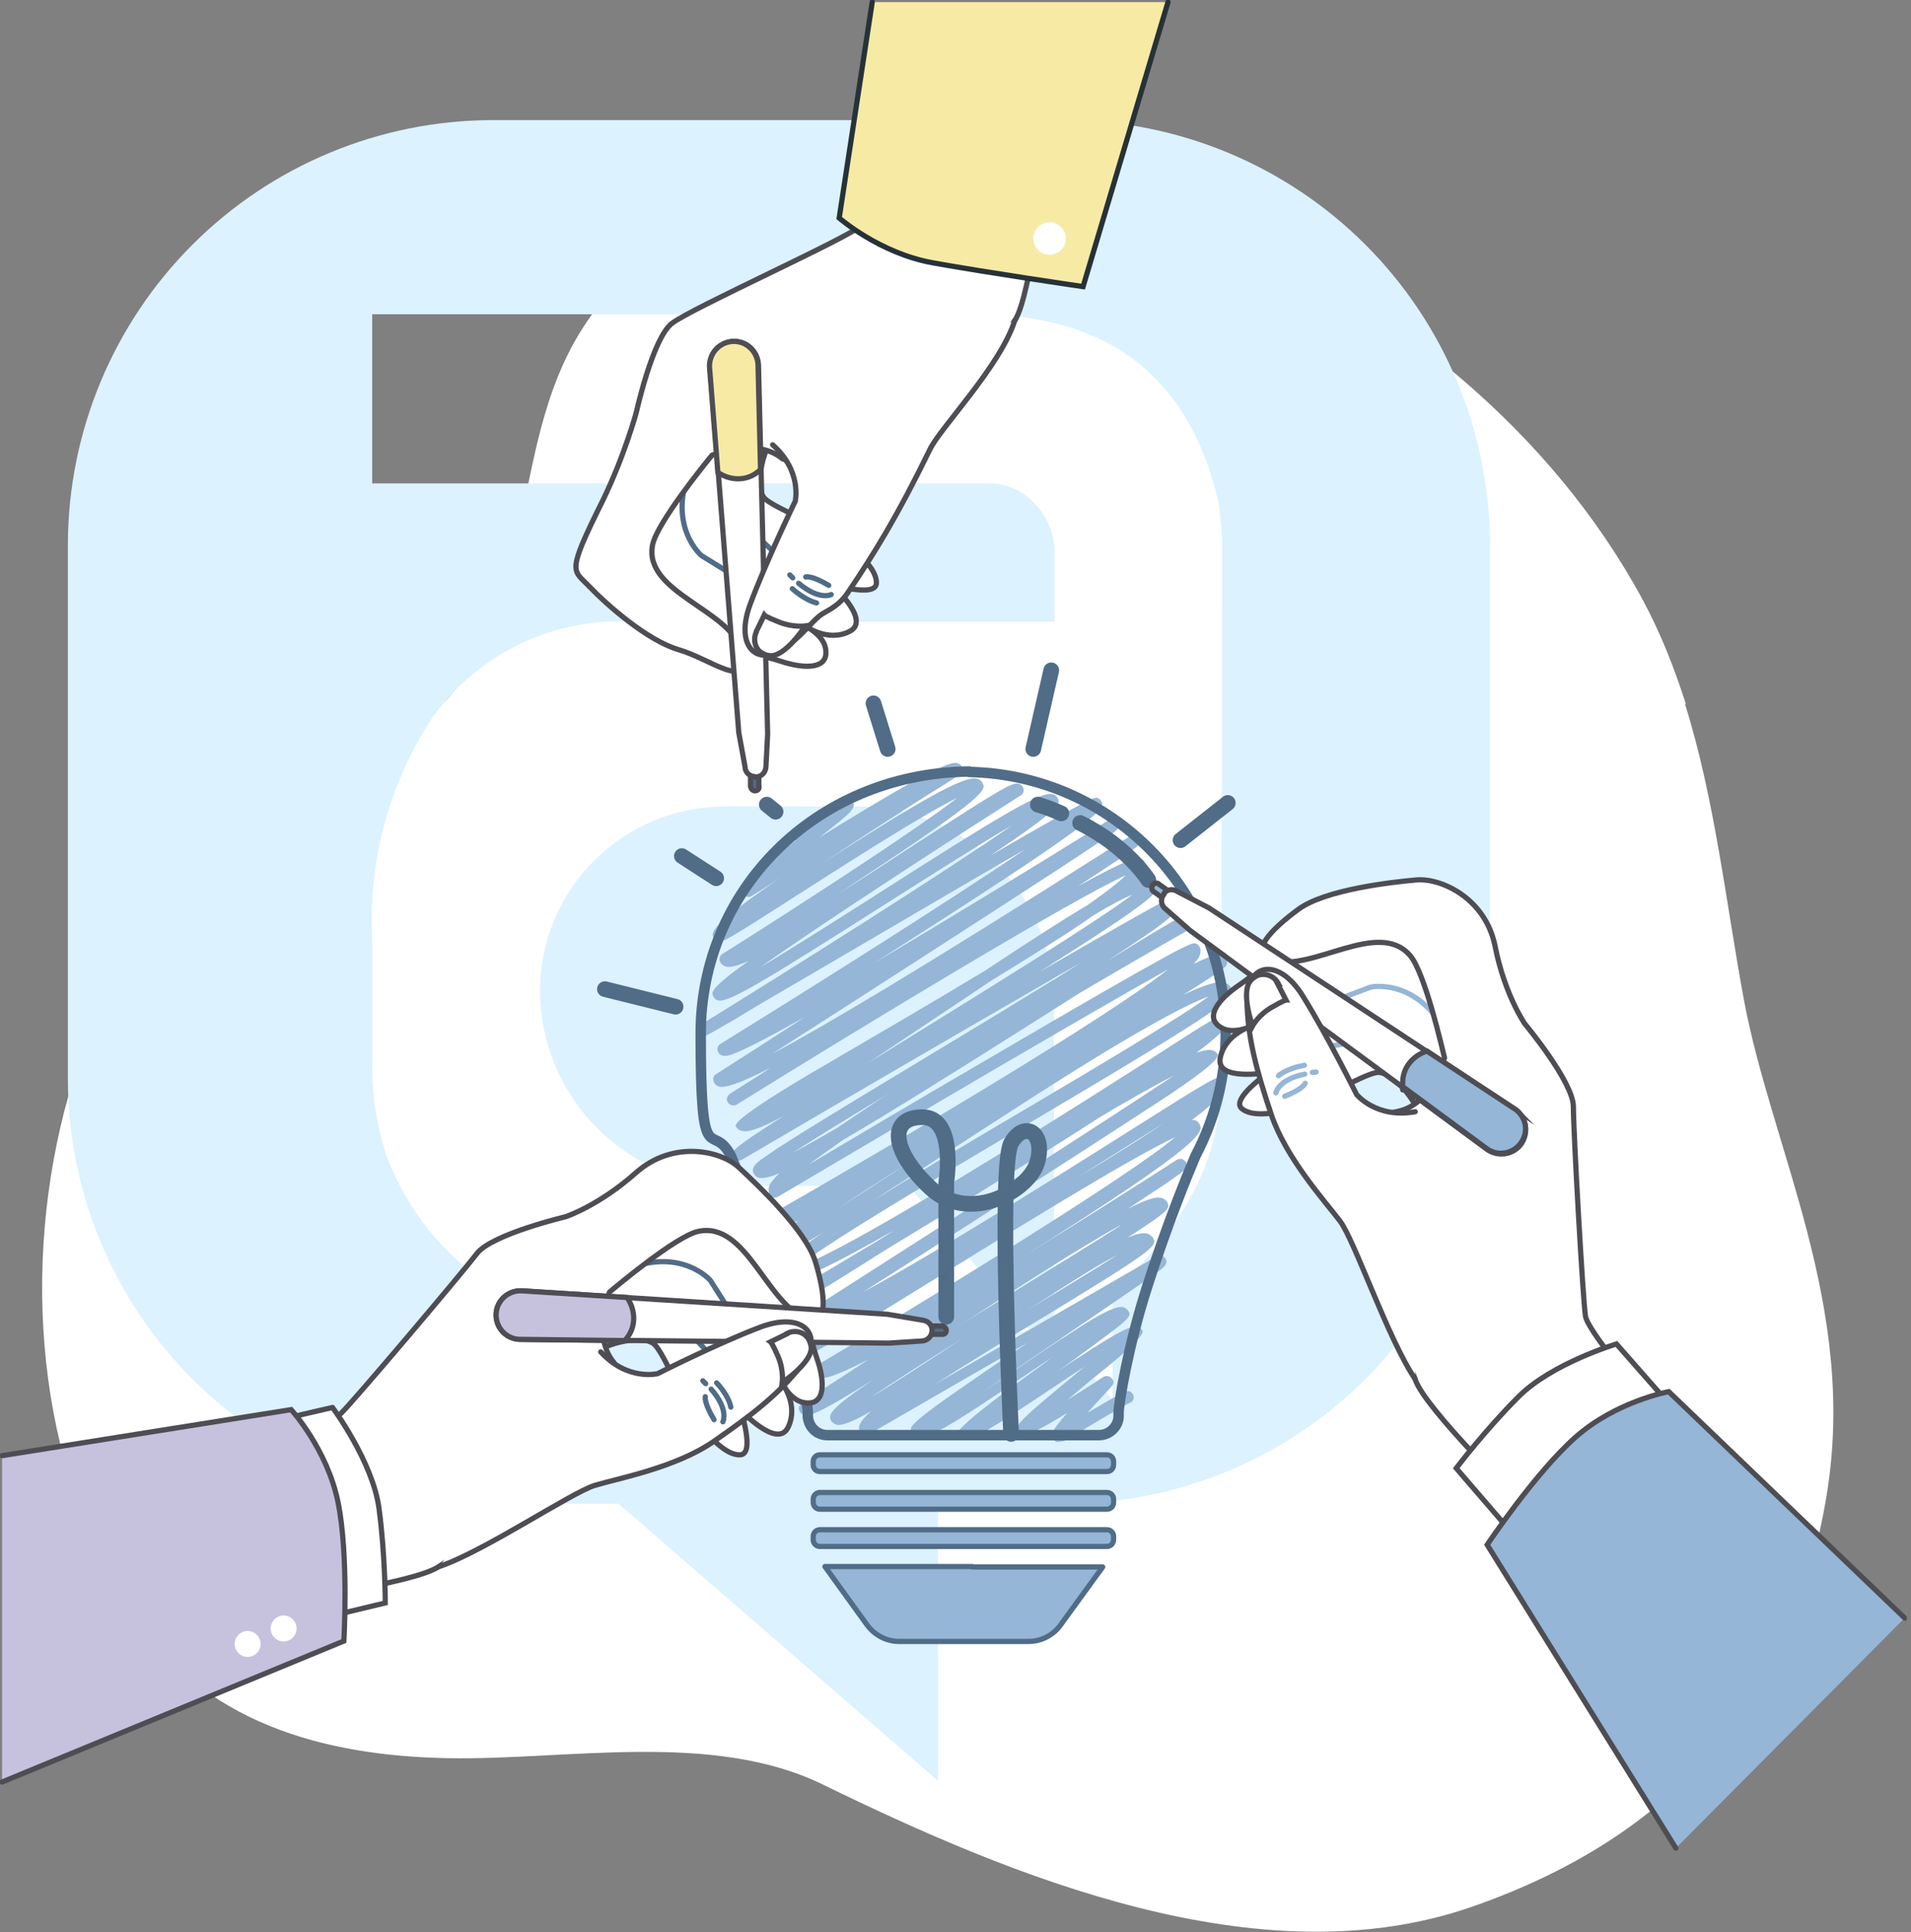 <svg width="366" height="370" viewBox="0 0 366 370" fill="none" xmlns="http://www.w3.org/2000/svg">
<rect x="0" y="0" width="366" height="370" fill="#808080" stroke="none"/>
<g clip-path="url(#clip0_305_6252)">
<path d="M322.887 134.844C320.724 128.033 318.08 121.303 314.635 114.893C297.168 82.525 266.642 58.087 233.152 43.586C206.631 32.128 173.782 26.119 145.579 36.455C131.317 41.663 117.937 51.678 110.246 65.058C100.31 82.444 101.272 103.997 93.34 122.265C86.93 137.087 70.986 145.981 58.487 155.034C39.018 169.216 19.869 186.041 13.058 209.997C4.085 242.046 6.729 280.184 24.997 308.627C38.617 329.859 61.932 336.269 85.969 336.669C108.643 337.07 136.445 331.381 157.597 341.717C193.732 359.343 241.324 379.133 281.705 365.192C323.368 350.77 343.799 322.808 349.808 286.513C355.897 250.138 339.232 219.932 333.944 191.169C330.579 172.981 328.416 152.951 322.727 134.844H322.887Z" fill="white"/>
<path d="M204.603 23H94.188C72.676 23.068 52.065 31.643 36.854 46.854C21.643 62.065 13.068 82.677 13 104.188V206.741C13.068 228.252 21.643 248.864 36.854 264.075C52.065 279.286 72.676 287.861 94.188 287.929H118.459L179.649 341V287.929H204.176C225.687 287.861 246.299 279.286 261.51 264.075C276.721 248.864 285.296 228.252 285.364 206.741V104.188C285.296 82.677 276.721 62.065 261.51 46.854C246.299 31.643 225.687 23.068 204.176 23H204.603ZM233.916 206.228C233.961 215.038 231.533 223.684 226.909 231.183C223.28 237.216 218.59 242.544 213.064 246.908V268.016L201.868 254.684V191.871C201.823 181.957 197.866 172.462 190.855 165.452C183.845 158.442 174.35 154.484 164.437 154.439H138.798C129.415 154.439 120.416 158.167 113.781 164.802C107.145 171.437 103.418 180.436 103.418 189.82C103.468 197.268 105.739 204.533 109.941 210.683C114.143 216.834 120.084 221.591 127.005 224.346C131.479 226.178 136.271 227.108 141.106 227.081H174.008L180.076 234.259L197.168 254.684C193.753 255.51 190.255 255.941 186.742 255.966H121.535C111.262 255.764 101.332 252.224 93.248 245.882C84.708 239.982 78.106 231.685 74.275 222.038C72.205 216.049 71.193 209.745 71.284 203.408V179.992C70.475 164.87 74.55 149.889 82.907 137.261C87.261 131.229 93.071 126.397 99.795 123.215C106.519 120.032 113.939 118.602 121.364 119.058H201.954V105.812C201.991 102.372 200.67 99.055 198.279 96.582C197.215 95.351 195.904 94.358 194.433 93.667C192.96 92.975 191.359 92.599 189.733 92.565H71.284V60.176H186.827C212.352 60.176 227.877 72.225 233.404 96.325C233.82 99.299 234.048 102.297 234.087 105.299L233.916 206.228Z" fill="#DCF2FF"/>
<path d="M137.164 168.174L130.594 163.928" stroke="#506C87" stroke-width="3" stroke-linecap="round" stroke-linejoin="round"/>
<path d="M148.542 155.434L146.859 154.072" stroke="#506C87" stroke-width="3" stroke-linecap="round" stroke-linejoin="round"/>
<path d="M129.392 192.771L115.852 189.406" stroke="#506C87" stroke-width="3" stroke-linecap="round" stroke-linejoin="round"/>
<path d="M202.703 276.097C202.623 276.097 202.543 276.097 202.383 276.097C202.062 276.017 201.822 275.777 201.662 275.536C201.261 274.815 201.021 274.415 204.386 270.569C197.095 275.056 196.294 274.815 195.893 274.735C195.573 274.655 195.252 274.415 195.092 274.094C194.451 272.892 194.291 272.732 207.751 261.675C205.588 263.118 203.344 264.56 201.341 265.922C189.483 273.854 185.798 276.097 184.115 275.697C183.715 275.616 183.394 275.376 183.154 274.975C182.673 274.174 187.721 269.848 198.377 262.236C199.418 261.515 200.46 260.714 201.502 259.913C199.659 261.114 197.816 262.396 196.133 263.518C183.554 272.011 177.866 275.697 175.702 275.216C175.222 275.136 174.901 274.815 174.661 274.415C173.86 273.053 173.699 272.732 196.935 257.028L166.408 274.655C165.848 274.975 165.126 274.815 164.726 274.254C164.165 273.293 164.646 272.171 166.809 270.248C163.284 272.251 161.281 273.053 160.239 272.812C159.838 272.732 159.438 272.412 159.197 272.091C158.557 270.969 158.797 269.848 167.29 264.159C158.557 269.607 155.352 271.29 154.07 270.969C153.669 270.889 153.349 270.649 153.188 270.328C152.628 269.287 153.188 268.966 155.191 267.604C156.233 266.883 157.755 265.922 159.598 264.72C161.521 263.518 163.764 261.996 166.328 260.313C158.877 264.159 157.755 263.919 157.114 263.758C156.634 263.678 156.313 263.358 156.073 263.037C155.752 262.477 155.913 261.755 156.473 261.435C180.029 247.494 216.324 225.14 225.057 217.769C216.324 221.775 190.285 237.959 175.382 247.173C156.233 259.031 156.153 259.031 155.352 258.871C155.031 258.791 154.711 258.551 154.631 258.31C153.99 257.189 153.99 256.467 161.681 251.74C158.156 253.423 155.832 254.144 154.791 253.904C154.31 253.823 153.909 253.503 153.749 253.102C153.429 252.541 153.589 251.82 154.15 251.5C177.866 236.357 211.276 214.965 224.897 205.911C221.131 207.834 216.003 210.718 210.395 214.083C205.828 217.048 200.38 220.493 193.97 224.419C185.477 229.707 176.904 234.915 169.773 239.241C152.547 250.138 152.307 250.058 151.506 249.897C151.185 249.817 150.865 249.577 150.705 249.337C150.384 248.776 150.544 248.055 151.105 247.734C156.313 244.609 162.002 241.244 168.011 237.639C169.052 236.998 170.094 236.357 171.136 235.636C158.717 242.767 151.826 245.891 149.743 245.411C149.102 245.25 148.782 244.85 148.621 244.609C147.9 243.328 148.942 241.725 157.755 235.956C152.067 239.402 149.823 240.443 148.862 240.203C148.461 240.123 148.141 239.882 147.981 239.562C147.5 238.681 147.099 237.959 152.948 233.713C149.823 235.315 147.82 235.956 146.859 235.716C146.378 235.636 146.058 235.315 145.817 234.915C145.657 234.594 145.657 234.274 145.737 234.033C145.817 233.713 146.058 233.473 146.298 233.312C172.257 218.49 211.677 195.095 223.695 185.64C210.555 192.931 174.34 214.163 149.022 229.146C148.702 229.306 148.381 229.386 148.141 229.306C147.82 229.226 147.58 228.986 147.42 228.745C147.259 228.425 147.099 227.944 147.259 227.303C147.42 226.662 148.141 225.781 149.262 224.659C147.42 225.461 146.138 225.701 145.417 225.541C144.936 225.461 144.615 225.14 144.375 224.739C143.654 223.538 145.016 222.496 147.099 221.134C148.621 220.012 150.945 218.57 154.15 216.567C160.079 212.881 168.171 207.994 176.824 202.786C186.519 196.937 197.976 190.047 207.11 184.278C187.56 195.495 156.794 213.442 142.052 222.095C141.731 222.256 141.411 222.256 141.17 222.256C140.85 222.176 140.609 221.935 140.449 221.695C139.808 220.653 139.648 220.333 150.224 213.603C146.058 215.926 143.414 216.888 142.132 216.567C141.411 216.407 141.09 216.006 140.93 215.686C140.369 214.804 146.538 210.558 159.438 203.107C168.331 197.899 178.987 191.729 188.762 185.8C197.015 180.352 203.424 176.186 208.312 173.302C212.318 170.497 214.481 168.735 215.603 167.613C205.588 172.1 166.088 195.976 141.09 211.519C140.529 211.84 139.808 211.68 139.408 211.119C139.007 210.558 139.247 209.837 139.808 209.436C142.292 207.834 144.936 206.231 147.58 204.469C141.17 207.754 138.767 208.315 137.805 208.074C137.324 207.994 136.924 207.674 136.764 207.273C136.443 206.712 136.603 205.991 137.164 205.671C141.571 202.866 147.58 199.02 154.23 194.694C140.289 202.546 139.167 202.305 138.446 202.145C138.045 202.065 137.725 201.825 137.565 201.504C137.244 200.943 137.404 200.222 137.965 199.902C155.993 188.765 181.551 172.661 196.454 162.565C184.356 169.536 166.809 179.872 154.47 187.082C148.942 190.287 144.135 193.092 140.77 195.175C137.725 196.937 136.203 197.819 135.401 198.219C135.241 198.299 135.241 198.38 135.161 198.38C134.6 198.62 134.44 198.54 134.28 198.54C133.799 198.46 133.479 198.059 133.398 197.578C133.398 197.098 133.559 196.617 133.959 196.376C153.028 184.599 181.231 166.812 193.89 157.998C187.16 161.924 177.145 168.334 169.052 173.462C146.378 187.884 139.488 192.05 137.565 191.569C137.164 191.489 136.844 191.249 136.683 190.928C136.203 190.047 135.802 189.406 143.333 184.038C141.25 184.919 139.888 185.32 139.087 185.079C138.606 184.999 138.206 184.679 137.965 184.278C137.645 183.717 137.805 182.996 138.366 182.676C153.108 173.382 175.622 158.8 183.314 152.791C176.584 156.075 161.761 165.61 153.108 171.138C139.007 180.192 138.446 180.432 137.565 180.272C137.244 180.192 136.924 179.952 136.764 179.711C136.123 178.59 135.562 177.628 149.423 168.094C147.74 169.215 145.977 170.337 144.135 171.459C143.894 171.619 143.574 171.859 143.093 171.699C142.773 171.619 142.532 171.379 142.372 171.138C141.491 169.616 142.773 168.414 152.467 160.883C152.067 160.803 151.826 160.562 151.586 160.242C151.265 159.681 151.426 158.96 152.067 158.559C152.307 158.399 152.547 158.399 152.788 158.399C153.509 158.079 155.272 156.797 156.473 155.995C160.399 153.271 161.521 152.63 162.402 152.791C162.803 152.871 163.123 153.111 163.284 153.431C164.005 154.633 163.444 155.354 156.874 160.402C158.717 159.28 160.56 158.079 162.482 156.957C180.99 145.66 182.433 145.98 183.314 146.14C183.715 146.221 184.035 146.461 184.195 146.781C184.516 147.342 184.356 148.063 183.795 148.384C174.741 153.992 165.367 160.082 157.515 165.289C175.783 153.592 184.596 148.464 187.08 149.105C187.56 149.185 187.881 149.506 188.121 149.826C188.922 151.188 189.403 152.15 164.165 168.735C162.963 169.536 161.761 170.337 160.56 171.138C165.687 167.933 170.815 164.568 174.981 161.844C191.246 151.348 193.81 149.746 195.092 150.066C195.412 150.147 195.733 150.387 195.893 150.707C196.214 151.268 196.053 151.989 195.492 152.31C179.789 162.325 156.874 177.228 145.577 185.24C151.666 181.634 160.319 176.106 167.77 171.379C191.566 156.156 199.338 151.509 201.582 152.069C201.982 152.15 202.303 152.39 202.543 152.791C203.104 153.832 203.585 154.553 189.644 163.847C209.193 152.55 209.514 152.63 210.155 152.791C210.475 152.871 210.715 153.111 210.876 153.351C211.677 154.713 212.238 155.755 175.382 179.311C172.738 180.993 170.014 182.756 167.37 184.438C181.952 175.785 199.338 165.209 212.478 156.957C212.799 156.797 213.119 156.716 213.44 156.797C213.76 156.877 214 157.117 214.161 157.357C214.722 158.319 213.92 158.96 213.039 159.601C212.478 160.001 211.677 160.562 210.635 161.203C208.712 162.485 205.828 164.408 202.142 166.812C195.893 170.898 187.16 176.506 176.263 183.557C165.687 190.367 155.111 197.178 147.82 201.825C157.355 196.777 176.103 185.72 212.238 162.726C215.683 160.482 217.606 159.441 217.926 159.521C218.247 159.601 218.487 159.841 218.647 160.082C218.968 160.562 219.128 160.883 218.167 161.764C216.885 162.886 213.68 164.969 206.469 169.696C216.805 164.007 217.766 164.248 218.327 164.408C218.728 164.488 219.048 164.729 219.208 165.049C219.609 165.77 219.769 166.732 218.167 168.494C218.968 168.254 219.609 168.254 220.09 168.334C220.811 168.494 221.131 168.895 221.372 169.215C222.173 170.577 222.573 171.299 198.777 186.281C224.016 171.699 224.256 171.779 224.817 171.94C225.137 172.02 225.378 172.26 225.538 172.5C226.339 173.862 224.897 175.144 221.452 177.708C219.208 179.311 216.084 181.394 211.917 184.118C225.938 175.385 229.464 173.542 230.666 173.862C231.066 173.943 231.307 174.183 231.547 174.503C231.707 174.824 231.707 175.144 231.627 175.385C231.547 175.705 231.307 175.946 231.066 176.106C222.894 180.753 214.561 185.56 206.549 190.287C203.825 192.05 200.941 193.813 198.217 195.575C181.872 205.911 169.934 213.362 161.521 218.25C158.877 220.092 156.634 221.695 154.791 223.057C162.242 218.65 174.901 211.119 187.56 203.748C227.621 180.272 228.262 180.432 228.983 180.673C229.304 180.753 229.544 180.993 229.704 181.234C229.864 181.474 230.025 181.955 229.864 182.596C229.704 183.237 229.624 183.477 228.582 184.599C231.307 183.237 233.069 182.676 233.87 182.916C234.271 182.996 234.672 183.317 234.832 183.637C235.473 184.759 234.592 185.32 232.589 186.682C231.387 187.483 229.624 188.605 227.22 190.127C227.06 190.207 226.9 190.287 226.74 190.448C230.505 188.685 233.069 187.804 234.431 188.124C235.152 188.284 235.553 188.765 235.713 189.085C236.835 191.008 235.713 192.21 196.614 215.365C180.269 225.06 158.557 237.879 152.628 242.687C155.913 241.565 164.005 237.639 184.195 225.38C200.62 215.445 218.808 203.828 227.461 198.219C231.467 195.655 233.71 194.373 234.031 194.454C234.351 194.534 234.592 194.774 234.752 195.014C235.233 195.896 235.713 196.697 229.143 201.584C230.505 201.104 231.547 200.943 232.108 201.104C232.589 201.184 232.989 201.504 233.23 201.905C233.71 202.706 229.624 205.991 220.971 211.6C214.561 215.766 205.668 221.535 194.451 228.745C183.634 235.716 172.738 242.687 165.287 247.414C180.43 239.321 208.793 221.294 221.372 213.362C228.823 208.635 232.749 206.312 233.23 206.392C233.55 206.472 233.79 206.712 234.031 206.952C234.912 208.475 233.55 210.558 228.262 214.484C228.422 214.484 228.582 214.484 228.743 214.484C229.143 214.564 229.464 214.804 229.704 215.205C230.505 216.647 231.467 218.33 195.973 240.603C206.229 234.274 216.805 227.624 225.378 222.095C225.698 221.935 226.019 221.855 226.339 221.935C226.66 222.015 226.9 222.256 227.14 222.496C227.701 223.538 226.9 224.098 225.538 225.06C224.737 225.621 223.535 226.502 221.932 227.544C220.33 228.585 218.327 229.947 216.003 231.47C219.288 229.787 221.372 229.066 222.413 229.386C222.894 229.467 223.294 229.787 223.535 230.188C224.176 231.389 224.016 231.79 215.923 236.998C217.606 236.277 218.808 236.037 219.609 236.197C220.09 236.277 220.49 236.597 220.811 236.998C221.772 238.6 221.051 239.321 199.338 252.542C193.089 256.307 185.317 261.034 178.987 265.121L221.612 240.523C221.852 240.363 222.253 240.363 222.493 240.443C222.814 240.523 223.054 240.764 223.214 241.004C223.775 242.046 222.974 242.606 221.612 243.648C220.811 244.289 219.529 245.17 217.846 246.292C214.641 248.455 210.315 251.5 205.668 254.625C200.22 258.31 193.409 262.957 187.801 266.803C190.365 265.121 193.089 263.278 195.412 261.675C207.831 253.263 213.039 249.897 215.042 250.298C215.523 250.378 215.843 250.699 216.084 251.019C216.805 252.221 216.805 252.301 202.623 262.557C212.959 255.666 216.324 253.743 217.846 254.064C218.247 254.144 218.567 254.384 218.808 254.785C219.208 255.426 216.965 257.749 212.238 261.595C210.074 263.358 207.03 265.842 204.386 268.085C206.549 266.723 209.033 265.201 211.276 263.678C211.597 263.518 211.917 263.438 212.238 263.518C212.558 263.598 212.799 263.839 213.039 264.079C213.52 264.88 213.359 265.04 211.677 266.803C210.315 268.245 209.193 269.527 208.232 270.569C215.523 266.242 215.763 266.322 216.244 266.402C216.564 266.483 216.805 266.723 216.965 266.963C217.285 267.524 217.125 268.245 216.564 268.566C216.484 268.566 216.324 268.646 216.164 268.726C215.122 269.207 209.193 272.732 203.985 275.857C203.825 275.937 203.585 276.017 203.344 276.017L202.703 276.097ZM184.676 256.067C177.786 260.393 170.975 264.72 166.489 267.765C171.296 264.88 178.346 260.233 184.676 256.067ZM214.481 234.674C206.629 239.001 193.89 247.253 184.275 253.503C187.801 251.26 191.887 248.776 196.454 245.972C202.783 242.046 209.594 237.879 214.481 234.755V234.674ZM214 240.283C209.754 242.526 203.264 246.693 196.935 250.779C197.175 250.619 197.415 250.538 197.576 250.378C203.505 246.773 209.914 242.927 214 240.283ZM174.581 222.336C169.293 225.621 164.485 228.745 160.479 231.389C164.646 228.745 169.533 225.621 174.581 222.336ZM231.627 190.768C229.304 191.569 224.416 193.813 213.92 200.062C203.585 206.231 190.845 214.564 179.628 221.855C174.741 225.06 170.655 227.704 167.129 229.947C173.86 225.781 182.913 220.333 195.012 213.202C209.834 204.469 226.259 194.694 231.547 190.768H231.627ZM224.096 214.324C223.535 214.644 222.974 215.045 222.413 215.365C216.805 218.891 211.517 222.256 206.469 225.38C213.199 221.374 219.449 217.448 224.096 214.244V214.324ZM170.975 208.956C163.604 213.362 156.473 217.769 151.826 220.733C154.15 219.532 157.114 217.849 160.399 215.926C163.604 213.763 167.129 211.359 171.055 208.875L170.975 208.956ZM189.804 187.804C186.759 189.887 183.715 191.89 180.83 193.813C175.222 197.578 170.254 200.863 165.928 203.748C167.29 202.866 168.812 201.985 170.334 201.024C186.519 191.008 209.994 176.587 216.885 171.299C215.122 172.02 212.558 173.382 209.514 175.224C206.79 177.147 203.264 179.471 198.858 182.195C195.973 184.038 192.929 185.881 189.804 187.804Z" fill="#95B6D6"/>
<path d="M185.717 147.742C185.637 147.742 185.557 147.742 185.397 147.742H185.156C156.152 148.303 134.199 170.497 134.199 197.898C134.199 225.3 136.282 214.323 139.968 221.294C141.57 225.139 145.416 234.433 149.262 246.452C152.787 257.588 154.71 268.725 154.71 270.488C154.71 272.251 154.71 270.808 154.71 270.969C154.71 273.052 156.313 274.815 158.476 274.815H210.475C212.558 274.815 214.32 273.052 214.24 270.969C214.24 270.808 214.24 270.648 214.24 270.488C214.24 268.805 216.083 257.588 219.689 246.452C223.534 234.433 227.38 225.059 228.983 221.294C232.668 214.323 234.751 206.311 234.751 197.898C234.751 170.577 212.878 148.383 185.637 147.822L185.717 147.742Z" stroke="#506C87" stroke-width="2" stroke-linecap="round" stroke-linejoin="round"/>
<path d="M203.264 155.755C201.822 155.114 200.38 154.553 198.777 154.072" stroke="#506C87" stroke-width="3" stroke-linecap="round" stroke-linejoin="round"/>
<path d="M219.927 168.494C219.927 168.494 215.841 162.004 206.867 157.598" stroke="#506C87" stroke-width="3" stroke-linecap="round" stroke-linejoin="round"/>
<path d="M181.232 252.142V226.423C181.232 226.423 183.235 213.924 176.665 213.924C170.095 213.924 170.656 220.414 178.187 227.464C185.719 234.515 197.256 227.945 198.698 222.417C200.221 216.888 196.215 214.405 193.651 218.891C191.167 223.378 193.651 274.576 193.651 274.576" stroke="#506C87" stroke-width="3" stroke-linecap="round" stroke-linejoin="round"/>
<path d="M167.289 134.684L170.013 143.417" stroke="#506C87" stroke-width="3" stroke-linecap="round" stroke-linejoin="round"/>
<path d="M235.151 153.752L226.098 160.883" stroke="#506C87" stroke-width="3" stroke-linecap="round" stroke-linejoin="round"/>
<path d="M201.34 128.354L197.895 143.416" stroke="#506C87" stroke-width="3" stroke-linecap="round" stroke-linejoin="round"/>
<path d="M157.032 278.58H211.995C212.716 278.58 213.277 279.141 213.277 279.862V280.503C213.277 281.224 212.716 281.785 211.995 281.785H157.032C156.311 281.785 155.75 281.224 155.75 280.503V279.862C155.75 279.141 156.311 278.58 157.032 278.58Z" fill="#95B6D6" stroke="#506C87" stroke-linecap="round" stroke-linejoin="round"/>
<path d="M211.995 285.791H157.032C156.324 285.791 155.75 286.365 155.75 287.073V287.714C155.75 288.422 156.324 288.996 157.032 288.996H211.995C212.703 288.996 213.277 288.422 213.277 287.714V287.073C213.277 286.365 212.703 285.791 211.995 285.791Z" fill="#95B6D6" stroke="#506C87" stroke-linecap="round" stroke-linejoin="round"/>
<path d="M211.995 292.922H157.032C156.324 292.922 155.75 293.496 155.75 294.204V294.845C155.75 295.553 156.324 296.127 157.032 296.127H211.995C212.703 296.127 213.277 295.553 213.277 294.845V294.204C213.277 293.496 212.703 292.922 211.995 292.922Z" fill="#95B6D6" stroke="#506C87" stroke-linecap="round" stroke-linejoin="round"/>
<path d="M186.195 299.973H157.992L166.084 311.19C167.527 313.113 169.77 314.314 172.174 314.314H197.011C199.415 314.314 201.738 313.113 203.1 311.19L211.193 300.053H186.195V299.973Z" fill="#95B6D6" stroke="#506C87" stroke-linecap="round" stroke-linejoin="round"/>
<path d="M246.77 180.113C246.77 180.113 241.642 185.722 237.475 188.526C233.309 191.33 230.345 195.016 234.19 196.939C236.514 198.06 239.799 196.458 239.799 196.458C239.799 196.458 234.671 197.9 233.71 202.547C232.748 207.194 243.004 205.351 243.004 205.351C243.004 205.351 235.553 210.479 237.876 212.322C240.2 214.165 244.847 212.803 247.17 212.803C249.494 212.803 261.191 205.351 263.996 205.351C266.8 205.351 272.408 211.441 272.408 216.088C272.408 220.735 279.86 220.254 280.821 205.832C281.782 191.33 278.017 179.232 271.928 175.546C265.838 171.861 246.77 180.193 246.77 180.193V180.113Z" fill="white" stroke="#4E4D54" stroke-miterlimit="10" stroke-linecap="round"/>
<path d="M243.965 195.977L262.553 189.006C262.553 189.006 270.725 187.244 276.574 196.938" stroke="#95B6D6" stroke-miterlimit="10" stroke-linecap="round"/>
<path d="M247.25 201.586L264.075 198.782C264.075 198.782 271.527 198.301 276.174 207.195" stroke="#95B6D6" stroke-miterlimit="10" stroke-linecap="round"/>
<path d="M267.766 212.802L255.187 215.606L262.638 245.492C262.638 245.492 269.128 258.551 271.051 264.16C272.894 269.768 292.043 288.437 292.043 288.437L314.396 266.964C314.396 266.964 304.141 254.866 303.66 252.062C303.179 249.257 301.337 216.648 301.337 211.921C301.337 207.194 292.043 196.057 292.043 196.057C292.043 196.057 288.197 190.528 286.354 181.234C284.511 171.94 275.938 168.094 271.291 168.495C266.644 168.896 253.825 170.338 248.697 174.104C243.569 177.869 238.922 182.516 243.569 183.878C251.341 186.202 264 175.866 270.089 182.997C272.894 186.282 276.179 200.624 276.659 202.547C276.659 202.547 274.336 211.44 267.766 212.802Z" fill="white" stroke="#4E4D54" stroke-miterlimit="10" stroke-linecap="round"/>
<path d="M220.813 169.376C221.133 169.055 221.614 168.975 221.935 169.296L223.858 170.658C224.258 170.898 224.338 171.459 224.098 171.86C223.858 172.26 223.297 172.34 222.896 172.1L220.973 170.738C220.573 170.498 220.493 169.937 220.733 169.536C220.733 169.536 220.733 169.536 220.813 169.456V169.376Z" fill="#95B6D6" stroke="#4E4D54" stroke-miterlimit="10" stroke-linecap="round"/>
<path d="M222.975 170.978C223.616 170.256 224.738 170.176 225.539 170.737L231.548 173.862L290.197 212.48C292.28 213.923 292.841 216.807 291.399 218.97C289.957 221.053 287.073 221.614 284.909 220.172L227.943 178.188L223.296 174.102C222.415 173.461 222.174 172.259 222.815 171.378C222.815 171.298 222.895 171.218 222.975 171.138V170.978Z" fill="white" stroke="#4E4D54" stroke-miterlimit="10" stroke-linecap="round"/>
<path d="M290.197 212.401L273.292 201.264C270.567 202.145 268.645 204.469 268.645 207.273C268.645 210.077 268.645 207.834 268.645 208.074L284.829 220.012C286.912 221.454 289.797 220.974 291.319 218.81C292.841 216.647 292.28 213.843 290.117 212.32L290.197 212.401Z" fill="#95B6D6" stroke="#4E4D54" stroke-miterlimit="10" stroke-linecap="round"/>
<path d="M271.049 264.08C265.921 256.629 259.431 237.48 256.627 233.794C253.823 230.108 246.291 221.776 243.487 213.443C240.683 205.111 238.84 198.38 238.84 191.41C238.84 184.439 244.849 183.237 249.496 190.689C254.143 198.14 259.832 209.597 259.832 209.597C259.832 209.597 263.597 214.244 271.049 212.882" fill="white"/>
<path d="M271.049 264.08C265.921 256.629 259.431 237.48 256.627 233.794C253.823 230.108 246.291 221.776 243.487 213.443C240.683 205.111 238.84 198.38 238.84 191.41C238.84 184.439 244.849 183.237 249.496 190.689C254.143 198.14 259.832 209.597 259.832 209.597C259.832 209.597 263.597 214.244 271.049 212.882" stroke="#4E4D54" stroke-miterlimit="10" stroke-linecap="round"/>
<path d="M244.689 188.365L246.291 191.49C246.291 191.49 245.971 191.49 243.487 192.932C241.003 194.374 239.882 196.457 239.882 196.457C239.882 196.457 237.478 189.727 239.641 187.644C240.282 187.003 240.923 186.682 241.564 186.602C242.926 186.442 244.208 187.163 244.849 188.365H244.689Z" fill="white" stroke="#4E4D54" stroke-miterlimit="10" stroke-linecap="round"/>
<path d="M309.585 257.35C309.585 257.35 297.246 261.035 290.837 267.445C284.427 273.855 278.898 281.146 278.898 281.146L290.356 294.446C290.356 294.446 299.97 283.469 306.38 278.421C312.79 273.374 320.081 269.288 320.081 269.288L309.585 257.35Z" fill="white" stroke="#4E4D54" stroke-miterlimit="10" stroke-linecap="round"/>
<path d="M320.963 353.895L284.828 295.807C284.828 295.807 293.962 282.106 301.734 275.216C309.505 268.325 319.601 266.482 319.601 266.482L364.789 309.828" fill="#95B6D6"/>
<path d="M320.963 353.895L284.828 295.807C284.828 295.807 293.962 282.106 301.734 275.216C309.505 268.325 319.601 266.482 319.601 266.482L364.789 309.828" stroke="#4E4D54" stroke-miterlimit="10" stroke-linecap="round"/>
<path d="M251.336 205.35C251.576 205.35 251.817 205.35 252.057 205.27" stroke="#95B6D6" stroke-miterlimit="10" stroke-linecap="round"/>
<path d="M244.367 209.275C244.367 209.275 244.768 206.711 249.896 205.67" stroke="#95B6D6" stroke-miterlimit="10" stroke-linecap="round"/>
<path d="M249.973 207.434C249.973 207.434 249.572 208.555 246.047 209.917" stroke="#95B6D6" stroke-miterlimit="10" stroke-linecap="round"/>
<path d="M249.815 203.988C249.815 203.988 246.69 204.469 244.848 205.991" stroke="#95B6D6" stroke-miterlimit="10" stroke-linecap="round"/>
<path d="M137.086 124.348C137.086 124.348 144.617 124.989 149.425 126.592C154.232 128.194 158.959 128.194 158.078 124.028C157.597 121.544 154.232 119.861 154.232 119.861C154.232 119.861 158.478 123.066 162.725 120.903C166.971 118.74 159.199 111.849 159.199 111.849C159.199 111.849 167.852 114.573 167.852 111.609C167.852 108.644 163.927 105.84 162.484 103.917C161.042 102.074 147.982 97.427 146.3 95.264C144.617 93.101 145.899 84.928 149.585 82.044C153.27 79.16 148.303 73.551 136.365 81.724C124.347 89.896 117.056 100.232 117.857 107.362C118.658 114.493 137.006 124.348 137.006 124.348H137.086Z" fill="white" stroke="#4E4D54" stroke-miterlimit="10" stroke-linecap="round"/>
<path d="M151.267 116.817L134.361 106.401C134.361 106.401 127.952 101.033 131.958 90.457" stroke="#506C87" stroke-miterlimit="10" stroke-linecap="round"/>
<path d="M153.754 110.807L141.255 99.27C141.255 99.27 136.287 93.661 140.454 84.527" stroke="#506C87" stroke-miterlimit="10" stroke-linecap="round"/>
<path d="M149.984 87.733L159.919 95.985L178.908 71.788C178.908 71.788 191.166 66.26 194.371 61.373C197.576 56.405 200.38 29.885 200.38 29.885L169.694 25.639C169.694 25.639 166.569 41.182 164.646 43.346C162.723 45.429 132.357 59.049 128.672 61.934C124.986 64.818 121.861 78.999 121.861 78.999C121.861 78.999 119.618 87.252 115.452 95.825C108.401 110.006 109.683 108.965 112.888 112.33C116.093 115.695 123.944 122.666 130.034 124.428C136.123 126.191 143.734 132.52 141.972 124.749C140.209 116.817 123.143 113.532 124.986 104.318C125.867 100.071 135.161 88.614 136.363 87.172C136.363 87.172 144.776 83.566 149.904 87.893" fill="white"/>
<path d="M149.984 87.733L159.919 95.985L178.908 71.788C178.908 71.788 191.166 66.26 194.371 61.373C197.576 56.405 200.38 29.885 200.38 29.885L169.694 25.639C169.694 25.639 166.569 41.182 164.646 43.346C162.723 45.429 132.357 59.049 128.672 61.934C124.986 64.818 121.861 78.999 121.861 78.999C121.861 78.999 119.618 87.252 115.452 95.825C108.401 110.006 109.683 108.965 112.888 112.33C116.093 115.695 123.944 122.666 130.034 124.428C136.123 126.191 143.734 132.52 141.972 124.749C140.209 116.817 123.143 113.532 124.986 104.318C125.867 100.071 135.161 88.614 136.363 87.172C136.363 87.172 144.776 83.566 149.904 87.893" stroke="#4E4D54" stroke-miterlimit="10" stroke-linecap="round"/>
<path d="M144.54 151.428C144.14 151.428 143.819 151.027 143.739 150.627V148.303C143.579 147.822 143.979 147.422 144.46 147.422C144.941 147.422 145.341 147.742 145.341 148.223V150.547C145.502 151.027 145.101 151.428 144.62 151.428H144.46H144.54Z" fill="#506C87" stroke="#4E4D54" stroke-miterlimit="10" stroke-linecap="round"/>
<path d="M144.459 148.704C143.497 148.624 142.696 147.823 142.696 146.861L141.494 140.292L135.966 70.266C135.806 67.702 137.809 65.538 140.373 65.378C142.937 65.218 145.1 67.221 145.26 69.785L147.023 140.532L146.702 146.701C146.702 147.823 145.901 148.704 144.859 148.784H144.539L144.459 148.704Z" fill="white" stroke="#4E4D54" stroke-miterlimit="10" stroke-linecap="round"/>
<path d="M135.885 70.266L137.488 90.456C139.811 92.058 142.856 92.139 145.019 90.456C145.259 90.296 145.42 90.136 145.66 89.895L145.179 69.785C145.019 67.221 142.856 65.218 140.292 65.378C137.728 65.538 135.805 67.702 135.885 70.266Z" fill="#F7EAA5" stroke="#4E4D54" stroke-miterlimit="10" stroke-linecap="round"/>
<path d="M194.369 61.293C191.725 69.946 180.108 81.884 178.105 86.05C171.775 99.03 167.369 106.081 162.401 113.452C160.398 116.416 158.235 116.897 156.953 117.939C155.03 119.541 154.068 121.224 150.783 123.707C145.255 128.034 140.608 124.028 143.653 115.775C146.697 107.523 152.306 95.986 152.306 95.986C152.306 95.986 153.668 90.217 147.979 85.169" fill="white"/>
<path d="M194.369 61.293C191.725 69.946 180.108 81.884 178.105 86.05C171.775 99.03 167.369 106.081 162.401 113.452C160.398 116.416 158.235 116.897 156.953 117.939C155.03 119.541 154.068 121.224 150.783 123.707C145.255 128.034 140.608 124.028 143.653 115.775C146.697 107.523 152.306 95.986 152.306 95.986C152.306 95.986 153.668 90.217 147.979 85.169" stroke="#4E4D54" stroke-miterlimit="10" stroke-linecap="round"/>
<path d="M144.854 120.904L146.376 117.779C146.376 117.779 146.617 118.1 149.261 119.141C151.905 120.183 154.228 119.862 154.228 119.862C154.228 119.862 150.382 125.872 147.418 125.551C146.536 125.471 145.895 125.07 145.415 124.67C144.453 123.708 144.293 122.186 144.854 120.984V120.904Z" fill="white" stroke="#4E4D54" stroke-miterlimit="10" stroke-linecap="round"/>
<path d="M167.048 0.4L160.719 41.743C160.719 41.743 168.41 48.473 178.586 50.316C188.761 52.159 207.429 54.883 207.429 54.883L223.694 0.4" fill="#F7EAA5"/>
<path d="M204.144 45.67C204.144 47.432 202.702 48.794 201.019 48.794C199.337 48.794 197.895 47.352 197.895 45.67C197.895 43.987 199.337 42.545 201.019 42.545C202.702 42.545 204.144 43.987 204.144 45.67Z" fill="white"/>
<path d="M151.826 110.647C151.666 110.487 151.506 110.326 151.266 110.086" stroke="#506C87" stroke-miterlimit="10" stroke-linecap="round"/>
<path d="M159.195 113.851C159.195 113.851 156.951 115.053 152.945 111.688" stroke="#506C87" stroke-miterlimit="10" stroke-linecap="round"/>
<path d="M154.312 110.486C154.312 110.486 155.354 110.085 158.719 112.088" stroke="#506C87" stroke-miterlimit="10" stroke-linecap="round"/>
<path d="M151.746 112.73C151.746 112.73 154.07 114.894 156.393 115.455" stroke="#506C87" stroke-miterlimit="10" stroke-linecap="round"/>
<path d="M153.991 247.574C153.991 247.574 154.712 255.105 156.394 259.912C158.077 264.64 158.157 269.367 153.911 268.566C151.347 268.085 149.744 264.8 149.744 264.8C149.744 264.8 153.029 268.966 150.946 273.293C148.863 277.619 141.812 269.928 141.812 269.928C141.812 269.928 144.697 278.501 141.732 278.581C138.768 278.661 135.883 274.735 134.04 273.373C132.198 271.931 127.39 258.951 125.147 257.268C122.904 255.586 114.811 257.028 112.007 260.794C109.203 264.559 103.514 259.672 111.446 247.574C119.378 235.475 129.714 228.024 136.765 228.745C143.895 229.386 154.071 247.654 154.071 247.654L153.991 247.574Z" fill="white" stroke="#4E4D54" stroke-miterlimit="10" stroke-linecap="round"/>
<path d="M146.702 261.916L136.046 245.171C136.046 245.171 130.597 238.841 120.102 243.008" stroke="#506C87" stroke-miterlimit="10" stroke-linecap="round"/>
<path d="M140.768 264.4L129.07 252.061C129.07 252.061 123.382 247.173 114.328 251.42" stroke="#506C87" stroke-miterlimit="10" stroke-linecap="round"/>
<path d="M117.616 261.035L125.948 270.809L101.992 290.119C101.992 290.119 88.932 296.608 84.045 299.973C79.157 303.339 52.718 306.704 52.718 306.704L47.75 276.097C47.75 276.097 63.213 272.572 65.297 270.649C67.38 268.726 88.532 243.728 91.336 240.043C94.14 236.357 108.322 232.992 108.322 232.992C108.322 232.992 114.651 230.909 121.782 224.579C128.913 218.25 138.047 220.333 141.492 223.538C144.937 226.743 154.311 235.556 156.154 241.565C157.997 247.654 158.878 254.144 154.391 252.462C146.78 249.657 142.934 233.793 133.72 235.796C129.554 236.678 118.177 246.212 116.734 247.414C116.734 247.414 113.289 255.907 117.616 260.954" fill="white"/>
<path d="M117.616 261.035L125.948 270.809L101.992 290.119C101.992 290.119 88.932 296.608 84.045 299.973C79.157 303.339 52.718 306.704 52.718 306.704L47.75 276.097C47.75 276.097 63.213 272.572 65.297 270.649C67.38 268.726 88.532 243.728 91.336 240.043C94.14 236.357 108.322 232.992 108.322 232.992C108.322 232.992 114.651 230.909 121.782 224.579C128.913 218.25 138.047 220.333 141.492 223.538C144.937 226.743 154.311 235.556 156.154 241.565C157.997 247.654 158.878 254.144 154.391 252.462C146.78 249.657 142.934 233.793 133.72 235.796C129.554 236.678 118.177 246.212 116.734 247.414C116.734 247.414 113.289 255.907 117.616 260.954" stroke="#4E4D54" stroke-miterlimit="10" stroke-linecap="round"/>
<path d="M181.229 254.706C181.229 254.305 180.828 253.985 180.428 253.905H178.104C177.623 253.825 177.223 254.145 177.223 254.626C177.223 255.107 177.543 255.507 178.024 255.507H180.347C180.828 255.587 181.229 255.267 181.229 254.786V254.626V254.706Z" fill="#506C87" stroke="#4E4D54" stroke-miterlimit="10" stroke-linecap="round"/>
<path d="M178.504 254.545C178.424 253.584 177.623 252.863 176.581 252.783L169.931 251.661L99.825 247.174C97.261 247.094 95.098 249.097 95.018 251.661C94.938 254.225 96.941 256.388 99.505 256.468L170.252 257.189L176.421 256.789C177.543 256.789 178.424 255.988 178.504 254.866C178.504 254.786 178.504 254.706 178.504 254.545Z" fill="white" stroke="#4E4D54" stroke-miterlimit="10" stroke-linecap="round"/>
<path d="M99.905 247.174L120.096 248.456C121.698 250.78 121.859 253.824 120.176 256.068C120.016 256.308 119.856 256.468 119.615 256.709L99.505 256.468C96.941 256.388 94.938 254.225 95.018 251.661C95.098 249.097 97.261 247.094 99.825 247.174H99.905Z" fill="#C6C1DD" stroke="#4E4D54" stroke-miterlimit="10" stroke-linecap="round"/>
<path d="M84.125 299.973C92.698 297.089 109.443 285.792 113.93 284.43C118.417 283.067 129.394 281.064 136.685 276.017C143.976 270.969 149.424 266.803 153.67 261.194C157.917 255.586 153.83 251.019 145.578 254.144C137.326 257.268 125.948 263.037 125.948 263.037C125.948 263.037 120.18 264.479 115.052 258.871" fill="white"/>
<path d="M84.125 299.973C92.698 297.089 109.443 285.792 113.93 284.43C118.417 283.067 129.394 281.064 136.685 276.017C143.976 270.969 149.424 266.803 153.67 261.194C157.917 255.586 153.83 251.019 145.578 254.144C137.326 257.268 125.948 263.037 125.948 263.037C125.948 263.037 120.18 264.479 115.052 258.871" stroke="#4E4D54" stroke-miterlimit="10" stroke-linecap="round"/>
<path d="M150.703 255.426L147.578 256.948C147.578 256.948 147.899 257.188 149.02 259.752C150.142 262.396 149.822 264.72 149.822 264.72C149.822 264.72 155.75 260.794 155.35 257.829C155.19 256.948 154.869 256.307 154.388 255.826C153.427 254.865 151.905 254.705 150.703 255.346V255.426Z" fill="white" stroke="#4E4D54" stroke-miterlimit="10" stroke-linecap="round"/>
<path d="M63.693 269.527C63.693 269.527 71.385 279.863 72.587 288.837C73.789 297.81 73.789 306.944 73.789 306.944L50.393 312.552C50.393 312.552 49.352 297.97 47.269 290.119C45.185 282.267 41.82 274.575 41.82 274.575L63.613 269.527H63.693Z" fill="white" stroke="#4E4D54" stroke-miterlimit="10" stroke-linecap="round"/>
<path d="M135.162 264.961C135.002 264.801 134.842 264.641 134.602 264.4" stroke="#506C87" stroke-miterlimit="10" stroke-linecap="round"/>
<path d="M138.447 272.251C138.447 272.251 139.648 269.928 136.203 266.002" stroke="#506C87" stroke-miterlimit="10" stroke-linecap="round"/>
<path d="M135.081 267.445C135.081 267.445 134.761 268.567 136.764 271.852" stroke="#506C87" stroke-miterlimit="10" stroke-linecap="round"/>
<path d="M137.246 264.801C137.246 264.801 139.489 267.044 139.97 269.448" stroke="#506C87" stroke-miterlimit="10" stroke-linecap="round"/>
<path d="M64.736 287.635C62.653 277.459 55.762 269.928 55.762 269.928L0.398 278.741V341.236L65.858 314.235C65.858 314.235 66.819 297.81 64.736 287.635Z" fill="#C6C1DD"/>
<path d="M49.913 314.796C49.913 316.158 48.791 317.28 47.429 317.28C46.067 317.28 44.945 316.158 44.945 314.796C44.945 313.434 46.067 312.312 47.429 312.312C48.791 312.312 49.913 313.434 49.913 314.796Z" fill="white"/>
<path d="M56.803 311.831C56.803 313.193 55.682 314.315 54.32 314.315C52.958 314.315 51.836 313.193 51.836 311.831C51.836 310.469 52.958 309.348 54.32 309.348C55.682 309.348 56.803 310.469 56.803 311.831Z" fill="white"/>
<path d="M0.398 341.236L65.858 314.235C65.858 314.235 66.819 297.81 64.736 287.635C62.653 277.459 55.762 269.928 55.762 269.928L0.398 278.741" stroke="#4E4D54" stroke-miterlimit="10" stroke-linecap="round"/>
<path d="M167.052 0.4L160.723 41.743C160.723 41.743 168.414 48.473 178.59 50.316C188.765 52.159 207.433 54.883 207.433 54.883L223.698 0.4" stroke="#263238" stroke-miterlimit="10" stroke-linecap="round"/>
</g>
<defs>
<clipPath id="clip0_305_6252">
<rect width="365.193" height="370" fill="white"/>
</clipPath>
</defs>
</svg>
